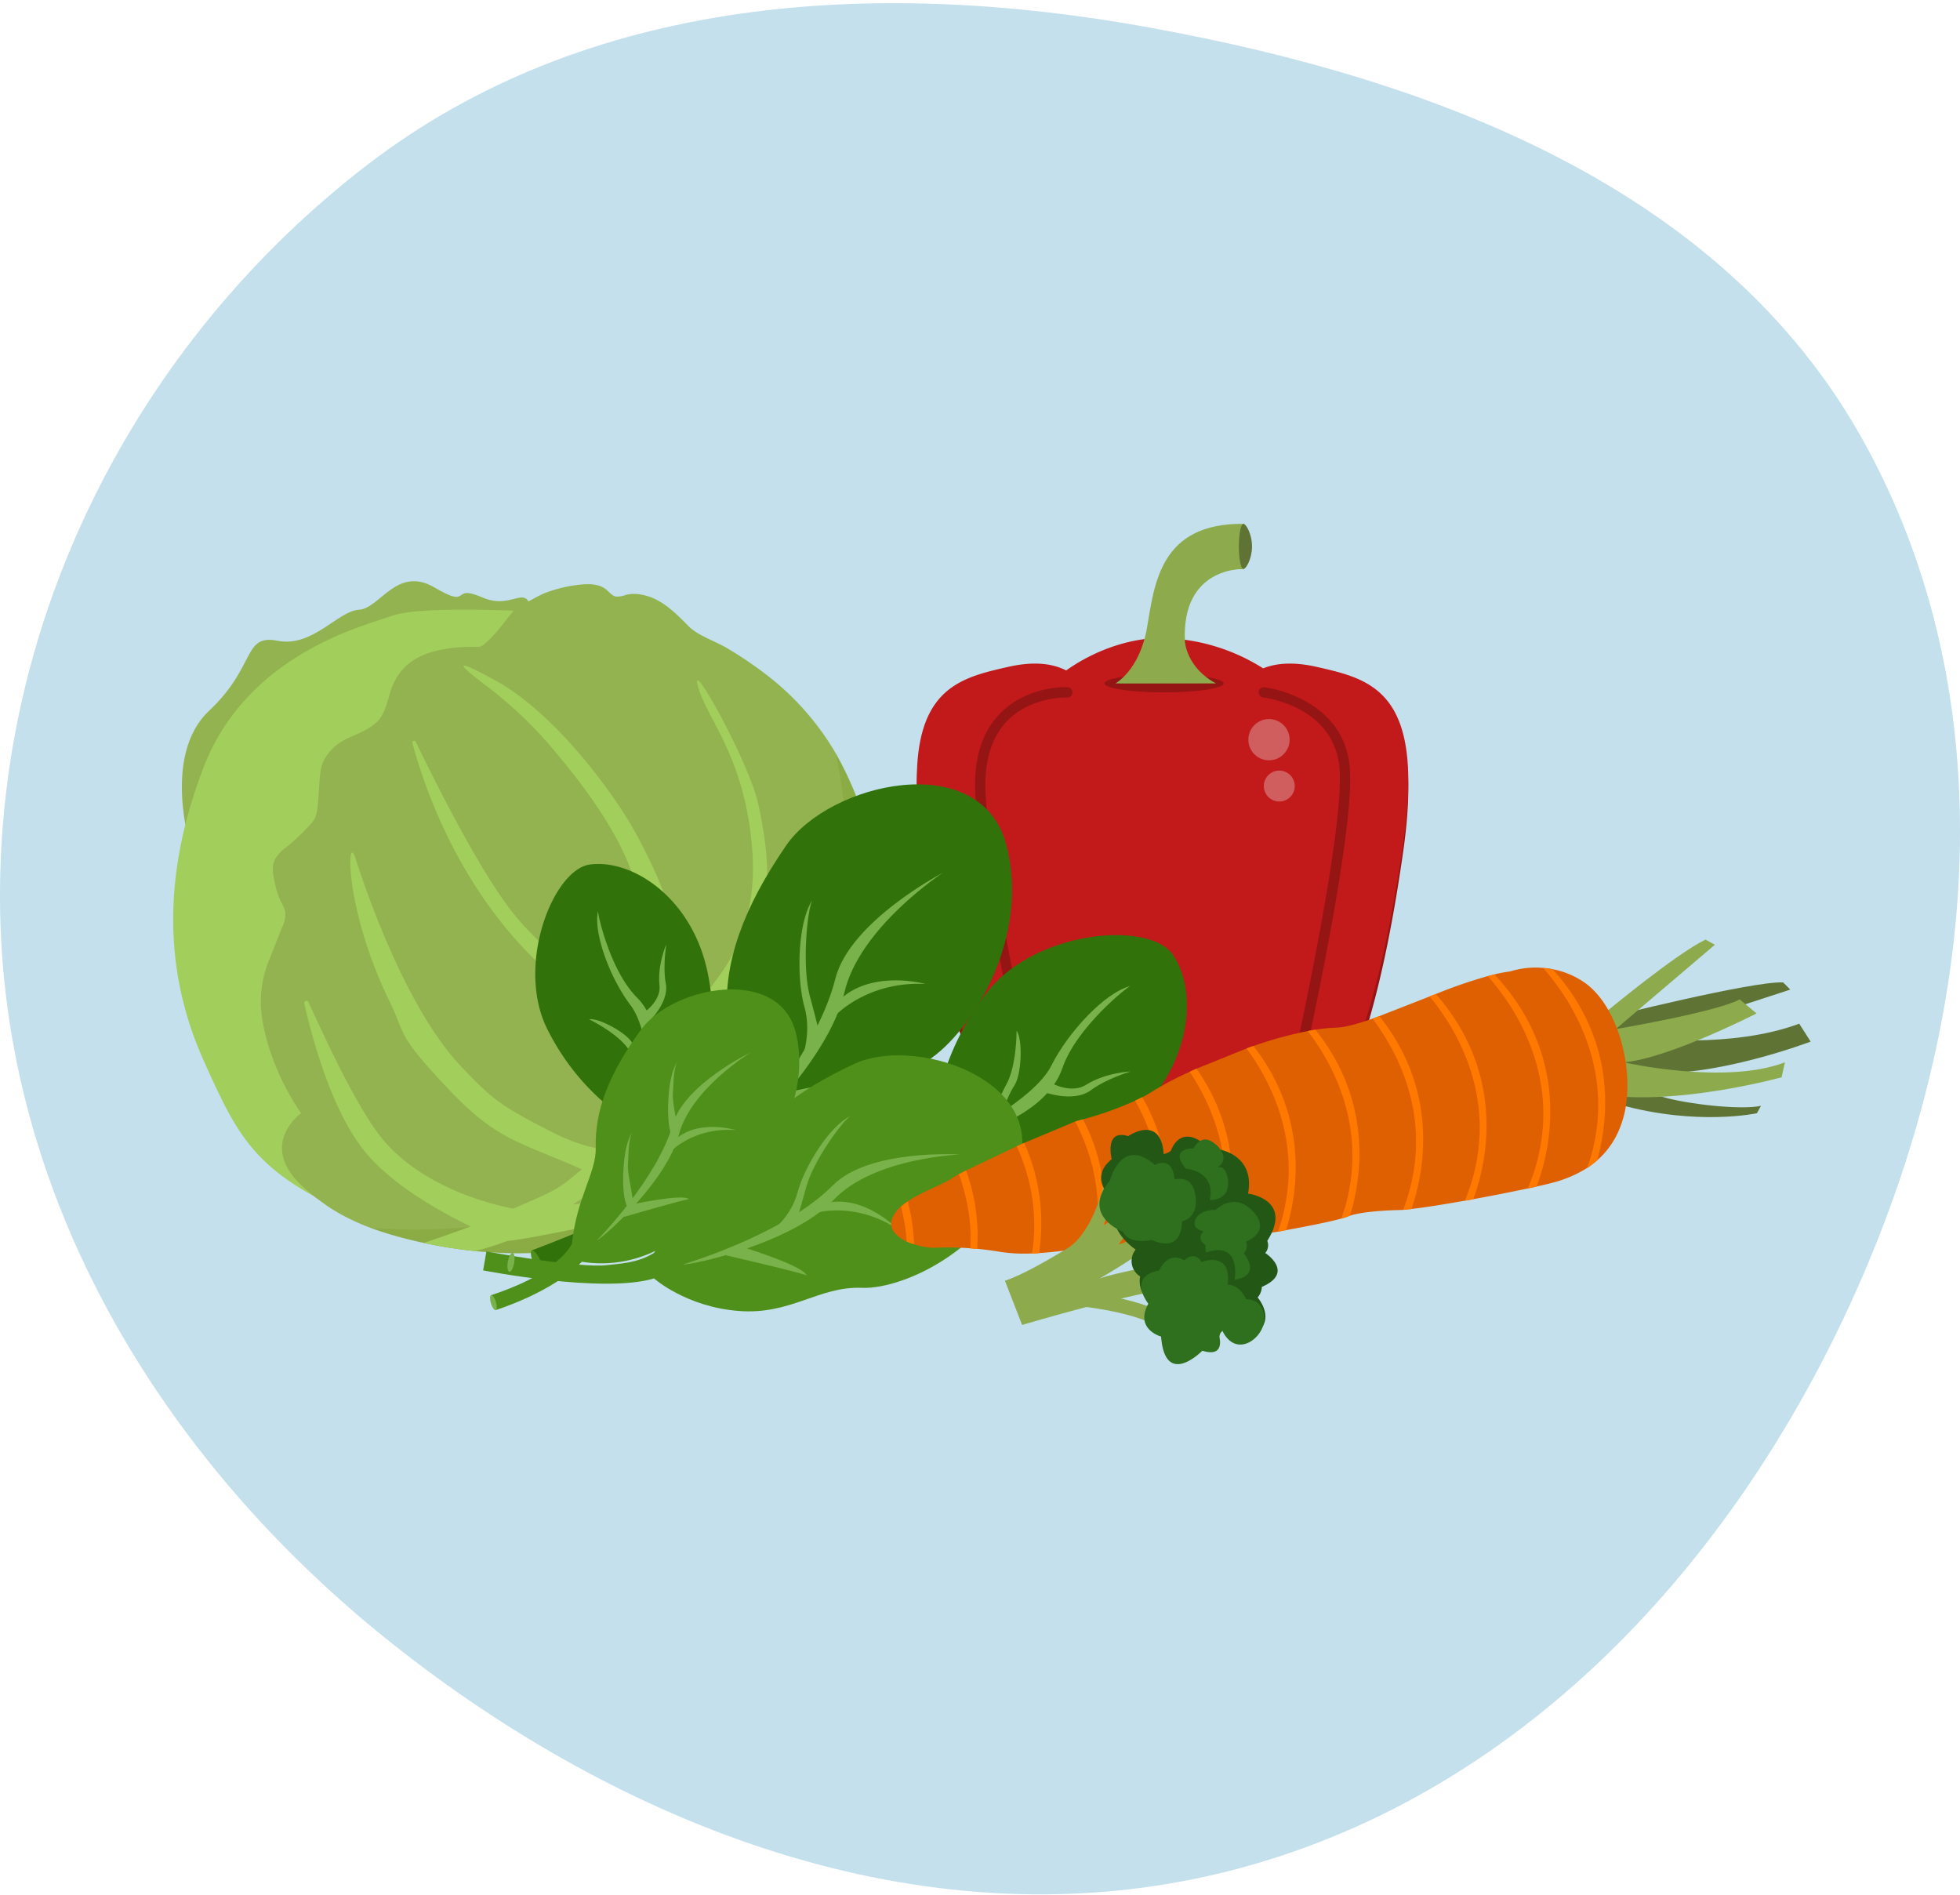 <svg xmlns="http://www.w3.org/2000/svg" width="300" height="290" fill="none" xmlns:v="https://vecta.io/nano"><path d="M176.177 4.257c43.394 7.927 87.369 24.462 108.864 62.93 22.298 39.902 17.707 88.541-.89 130.292-18.764 42.126-51.995 78.04-96.823 89.083-44.522 10.967-90.11-5.905-126.21-34.143C25.77 224.77 1.032 184.884.033 140.058-.964 95.314 20.582 52.707 56.058 25.356 89.914-.745 134.103-3.429 176.177 4.257z" fill="#c3e0ec"/><g clip-path="url(#A)"><path d="M201.51 102.891c-3.368-.775-6.037-.637-8.17.237-4.673-3.025-10.109-4.661-15.676-4.717-4.19 0-9.605 1.549-14.474 5.035-2.242-1.144-5.116-1.425-8.859-.555-8.389 1.928-16.465 3.8-13.301 26.691 2.627 19.03 8.019 43.841 16.626 43.308a27.48 27.48 0 0 0 1.848-.17c3.985 5.059 9.771 8.217 18.174 8.217 9.377 0 15.553-3.125 19.624-8.118a24.92 24.92 0 0 0 .95.071c8.593.533 13.989-24.278 16.626-43.308 3.102-22.905-4.974-24.763-13.368-26.691z" fill="#951414"/><path d="M201.51 102.065c-3.368-.761-6.037-.628-8.17.232a29.71 29.71 0 0 0-15.676-4.641c-4.19 0-9.605 1.52-14.474 4.955-2.242-1.131-5.116-1.392-8.859-.546-8.389 1.9-16.465 3.724-13.301 26.268 2.627 18.731 8.019 43.156 16.626 42.629.637-.038 1.254-.095 1.848-.166 3.985 4.978 9.771 8.075 18.174 8.075 9.377 0 15.553-3.078 19.624-7.994.304.028.617.052.95.071 8.593.527 13.989-23.899 16.626-42.629 3.102-22.53-4.974-24.354-13.368-26.254z" fill="#c21a1a"/><g fill="#d15e5e"><path d="M194.233 116.367c1.742 0 3.154-1.412 3.154-3.154s-1.412-3.154-3.154-3.154-3.154 1.412-3.154 3.154 1.412 3.154 3.154 3.154zm1.577 6.309a2.37 2.37 0 0 0 2.366-2.366c0-1.307-1.06-2.366-2.366-2.366s-2.366 1.059-2.366 2.366 1.059 2.366 2.366 2.366z"/></g><g fill="#951414"><path d="M198.337 165.333c-.058.006-.117.006-.175 0a.78.78 0 0 1-.283-.127.77.77 0 0 1-.322-.514.79.79 0 0 1 .011-.31c.081-.361 8.075-35.973 7.491-46.386-.561-9.838-11.249-11.182-11.7-11.234-.103-.012-.203-.044-.293-.094a.79.79 0 0 1-.235-.199.82.82 0 0 1-.141-.274c-.028-.1-.037-.204-.025-.307a.8.8 0 0 1 .092-.294.76.76 0 0 1 .198-.235c.081-.065.173-.113.273-.141s.204-.036.307-.024c.123 0 12.46 1.539 13.096 12.717.608 10.626-7.192 45.346-7.524 46.818a.79.79 0 0 1-.77.604zm-39.907 3.097c-.176 0-.346-.059-.485-.168a.78.78 0 0 1-.279-.431c-.072-.289-7.283-29.451-8.361-45.892-.361-5.529.907-9.819 3.776-12.745 4.143-4.237 10.062-4.023 10.313-4.014a.78.78 0 0 1 .548.254.79.79 0 0 1 .161.264c.035.097.051.2.047.304a.79.79 0 0 1-.069.302.78.78 0 0 1-.182.251.77.77 0 0 1-.265.159.76.76 0 0 1-.306.043c-.052 0-5.491-.18-9.13 3.549-2.532 2.598-3.648 6.474-3.325 11.529 1.068 16.293 8.241 45.327 8.313 45.602.048.202.015.415-.092.593s-.281.307-.483.357c-.058.023-.119.037-.181.043zm19.747-62.462c5.035 0 9.116-.614 9.116-1.373s-4.081-1.372-9.116-1.372-9.115.614-9.115 1.372 4.081 1.373 9.115 1.373z"/></g><path d="M171.299 104.596s3.691-1.986 4.826-8.517.903-15.676 13.871-15.467l.085 6.475s-10.602-.475-10.032 11.154c0 0-.542 3.905 3.938 6.304l-12.688.052z" fill="#5f7334"/><path d="M170.733 104.596s3.691-1.986 4.827-8.517 1.9-16.089 14.858-15.899v6.907s-9.624-.475-9.054 11.135c0 0 .252 3.976 4.751 6.375h-15.382z" fill="#8dab4d"/><path d="M191.635 83.633c0 1.9-.917 3.454-1.311 3.454s-.708-1.549-.708-3.454.319-3.458.708-3.458 1.311 1.549 1.311 3.458z" fill="#5f7334"/><path d="M44.377 142.892c4-.855 34.805-10.503 39.527-20.369s-1.501-22.73-2.375-28.302-2.788-.646-7.719-2.788-1.506 1.9-7.292-1.506-8.36 3.221-11.576 3.396-7.064 5.8-12.441 4.75-3.216 3.862-10.503 10.721-2.788 21.015-2.788 21.015 11.173 13.942 15.168 13.082z" fill="#93b350"/><path d="M56.894 187.169c6.755 2.718 21.851 3.995 21.851 3.995s21.471-10.54 26.601-22.649 3.002-41.17-1.073-48.134c-2.494-4.276-6.351-11.572-8.969-16.626-1.858-3.573-4.786-6.477-8.375-8.304l-3.458-1.762s-18.578-1.145-23.371.532-22.303 5.99-28.948 23.243c-7.263 18.859-5.021 33.618 0 44.814 5.586 12.455 8.156 17.814 25.742 24.891z" fill="#a2ce5b"/><path d="M41.285 146.707c-1.24 2.886-1.642 6.064-1.159 9.168a29.49 29.49 0 0 0 1.211 4.959l.584 1.634.713 1.715.428.95c.746 1.573 1.6 3.092 2.555 4.546l.475.708c-.506.382-.963.824-1.363 1.316l-.418.551-.199.309c-1.254 2.014-1.929 5.287 2.337 9.163l.048.043.85.745.09.072.822.669 1.838 1.331c3.705 2.479 7.81 4.004 13.12 5.277 9.287 2.228 18.934 2.651 28.297.741 7.553-1.544 16.626-4.413 24.701-9.752 26.483-17.533 20.711-49.949 11.577-65.758-.081-.147-.172-.29-.257-.437a41.5 41.5 0 0 0-10.451-11.553c-1.886-1.438-3.858-2.761-5.904-3.961-1.82-1.069-4.351-1.848-5.814-3.325-2.076-2.119-4.342-4.413-7.435-4.845-.714-.118-1.444-.092-2.147.076a3.38 3.38 0 0 1-1.516.257c-.613-.128-1.016-.698-1.501-1.093-1.04-.836-2.499-.874-3.824-.746-1.729.167-3.431.545-5.068 1.126-1.506.532-2.727 1.397-4.156 2.043-.265.106-.515.248-.741.423-.147.132-.281.278-.399.437-1.458 1.815-2.689 3.634-4.508 5.144-.124.113-.265.206-.418.276a1.67 1.67 0 0 1-.632.081c-.884 0-1.757 0-2.641.071-.787.052-1.57.145-2.347.28-2.209.385-4.47 1.178-6.042 2.736a9.19 9.19 0 0 0-2.375 4.275c-.451 1.516-.855 3.164-2.066 4.275-.363.312-.753.592-1.164.836-1.596 1.017-3.506 1.426-4.964 2.637-1.036.869-2.038 2.176-2.28 3.51-.366 2.005-.276 4.147-.575 6.176-.052.522-.188 1.032-.404 1.51-.209.367-.467.704-.765 1.003-1.12 1.212-2.324 2.345-3.601 3.391a6.08 6.08 0 0 0-1.677 1.758c-.617 1.192-.304 2.627 0 3.928.185.859.459 1.697.817 2.499a6.8 6.8 0 0 1 .722 1.653 4.39 4.39 0 0 1-.475 2.375l-1.9 4.798z" fill="#93b350"/><g opacity=".4"><path opacity=".4" d="M112.515 172.192c-19.476 15.329-42.928 16.792-55.816 15.714a55.4 55.4 0 0 0 6.541 1.957c9.287 2.228 18.935 2.651 28.297.741 7.553-1.544 16.626-4.413 24.702-9.752 26.44-17.505 20.73-49.835 11.624-65.677 3.287 14.821 4.08 41.74-15.348 57.017z" fill="#638910"/></g><g fill="#a2ce5b"><path d="M78.578 184.99c-4.385-.856-13.386-3.397-19.315-9.824-4.275-4.612-9.629-16.583-12.056-21.794-.033-.079-.095-.142-.173-.177s-.166-.039-.247-.011-.148.085-.188.16a.34.34 0 0 0-.028.246c1.159 5.131 4.052 15.918 8.94 22.241 4.275 5.544 12.436 9.909 16.517 11.876-2.774 1.054-5.301 1.9-7.149 2.532a70.3 70.3 0 0 0 7.876 1.244 49.29 49.29 0 0 0 4.878-1.544c3.368-.346 10.056-1.805 15.296-2.85 6.75-1.354 8.992-2.427 15.462-5.7 7.866-4 13.538-13.025 16.151-17.899.218-.409-.394-.831-.637-.432-2.375 3.89-5.895 7.857-11.258 12.35-7.467 6.275-18.716 8.275-24.962 8.955 2.755-1.901 3.401-1.848 7.097-4.751 3.8-3.059 11.805-8.075 18.94-13.704 6.204-4.879 9.163-11.805 10.925-17.035 1.848-5.444 3.326-13.885 2.68-13.885-1.079-.475-1.625 4.219-2.437 7.339-2.456 8.774-4.646 13.506-9.791 18.864-3.401 3.543-11.362 9.082-15.975 11.776.57-1.055 1.691-3.126 2.166-4.276a56.02 56.02 0 0 0 2.67-7.852c1.639-1.738 6.907-7.543 10.313-13.775 4.859-8.907 2.959-18.313 1.824-23.842-1.287-6.256-10.451-22.801-9.306-18.331 1.264 5.04 7.216 10.745 8.342 25.086 1.168 14.906-6.86 21.632-10.413 25.594v-.375c0-9.543-1.283-16.293-7.287-27.442-3.358-6.237-12.441-18.55-21.481-23.533s-3.468-.727-1.344.874a62.6 62.6 0 0 1 9.7 9.173c4.109 4.783 9.178 11.4 11.728 17.576 3.734 8.992 4.935 13.961 5.225 18.122a35.95 35.95 0 0 1-.38 7.083c-4.646-2.532-15.419-8.912-21.999-16.869-5.225-6.308-12.484-20.929-15.248-26.653-.031-.059-.082-.104-.144-.128s-.13-.025-.193-.002-.114.067-.147.125-.043.125-.029.19c1.525 5.752 6.232 20.146 17.377 31.793 6.65 6.941 15.263 12.437 19.79 14.797-1.007 4.551-3.824 11.111-7.52 15.61.447.138-3.302-.109-7.933-2.47-8.204-4.181-9.329-5.036-14.227-10.185-8.626-9.063-14.854-27.68-16.203-31.903s-1.739 7.644 5.225 21.923c2.56 5.225.855 4.869 9.325 13.733 7.292 7.629 10.626 7.748 20.103 11.956-.318.276-1.093.903-1.425 1.169-2.503 2.209-4.722 2.907-9.054 4.855zm-32.553-77.682c4.275-3.078 7.828-5.449 6.892-6.745s-5.159.142-9.434 3.22-6.978 6.651-6.047 7.924 4.313-1.321 8.589-4.399z"/></g><g fill="#31720a"><path d="M81.371 191.387l1.425 3.079s19.951-7.249 26.245-14.223c0 0 7.311 1.425 15.648-2.745s9.909-11.073 16.626-14.764 16.654-18.74 12.683-33.513-27.077-9.439-33.684.204-9.525 17.842-9.026 25.932c.323 5.363-3.8 10.925-4.522 21.034-1.615 3.159-4.603 4.978-5.895 6.023-3.843 3.102-19.5 8.973-19.5 8.973z"/><path d="M108.201 148.36c-2.494-11.054-11.467-16.906-17.908-16.042-5.639.76-11.401 15.434-6.532 25.177 5.225 10.517 13.514 14.692 13.514 14.692.193 5.959-1.51 11.825-4.864 16.754.979.651 4.275-.997 4.275-.997a23.36 23.36 0 0 0 4.494-15.971s10.745-7.092 7.021-23.613z"/></g><g fill="#79b24b"><path d="M127.858 149.804c-3.026 12.028-15.71 25.713-15.71 25.713 1.464-.779 14.679-13.11 17.101-23.627 2.323-9.976 15.063-18.303 15.063-18.303s-14.241 7.41-16.454 16.217z"/><path d="M141.662 150.602s-9.976-2.769-14.555 4.128c-.252.266.879.589.879.589s4.859-5.168 13.676-4.717zm-22.279 16.873l-1.563 2.727s13.211-4.318 14.037-4.304c-1.235-1.226-12.474 1.577-12.474 1.577zm3.753-13.333c1.263 4.541-.732 8.845-.732 8.845l3.164-4.067s-.29-1.605-1.591-6.393c-1.259-4.622-.428-13.225.365-14.764-2.266 3.444-2.456 11.913-1.206 16.379zm1.207-16.361a1.27 1.27 0 0 1 .085-.142.97.97 0 0 0-.085.142zm-24.568 32.036c.95-3.448 2.308-12.526-2.275-17.134-4.171-4.194-6.023-12.826-5.971-13.244-.713 3.373 1.8 10.218 5.002 14.441s3.245 15.937 3.245 15.937z"/><path d="M99.907 163.314s-2.218-2.142-3.163-3.724-5.13-3.829-6.584-3.582c0 0 4.299 2.066 5.985 4.522a23.86 23.86 0 0 0 3.88 4.276l-.118-1.492zm-.75-6.798s3.325-3.017 2.746-6.024c-.475-2.598.09-5.975.09-5.975s-1.382 3.121-1.05 6.275c.252 2.375-2.285 4.118-2.285 4.118l.499 1.606z"/></g><path d="M126.651 180.134a26.24 26.24 0 0 0 18.322-3.377s12.469 7.32 27.276-4.608c9.904-7.985 11.362-19.927 7.301-25.988-3.558-5.306-21.191-3.839-28.606 5.881-8.005 10.488-8.114 20.901-8.114 20.901s-8.522 5.063-19.295 3.391c-.171 1.302 3.116 3.8 3.116 3.8z" fill="#31720a"/><g fill="#79b24b"><path d="M172.98 150.93c-3.752.95-9.405 6.873-12.075 12.194s-14.455 11.158-14.455 11.158c3.943-.751 13.776-3.876 16.151-10.778 2.152-6.28 9.933-12.418 10.379-12.574z"/><path d="M151.638 172.049l1.425-.855s1.059-3.325 2.19-5.035 1.316-7.064.347-8.408c0 0 .042 5.358-1.592 8.275-1.033 1.903-1.83 3.926-2.37 6.023zm15.367-5.206c2.375-1.772 6.071-2.85 6.071-2.85s-3.834.147-6.846 2.048c-2.265 1.425-5.287-.266-5.287-.266l-1.368 1.296s4.675 1.824 7.43-.228z"/></g><path d="M113.013 200.647c8.075.65 12.255-3.801 18.91-3.539s20.659-6.508 24.146-19.31-16.151-19.21-25.295-14.973-14.93 9.025-18.103 15.286c-2.1 4.147-7.625 6.432-12.584 13.662-2.589 1.629-5.619 1.648-7.044 1.848-4.228.589-18.593-2.081-18.593-2.081l-.499 2.898s18.383 3.601 26.155 1.23c0 0 4.855 4.333 12.907 4.979z" fill="#4f901a"/><g fill="#79b24b"><path d="M146.916 176.705s-13.909-.874-19.419 4.703c-7.52 7.6-22.996 12.132-22.996 12.132 1.425.076 16.716-3.192 23.143-9.942 6.104-6.413 19.272-6.893 19.272-6.893z"/><path d="M137.482 188.205s-6.271-6.56-12.698-3.458c-.304.086.399.831.399.831s5.9-1.672 12.299 2.627zm-24.056 2.584l-2.375 1.325s11.776 2.713 12.388 3.098c-.375-1.473-10.013-4.423-10.013-4.423zm16.821-19.998c-3.216 1.425-7.149 7.79-8.185 11.747s-4.417 6.271-4.417 6.271l4.142-1.615s.475-1.33 1.605-5.482 5.781-10.47 6.855-10.921z"/></g><path d="M75.173 198.233l.698 2.275s8.589-2.622 13.187-7.387c3.767.601 7.629.049 11.077-1.582 5.962-2.736 7.221-7.576 12.047-10.023s12.132-12.825 9.662-23.314-18.877-7.254-23.727-.608-7.097 12.351-6.93 18.051c.109 3.8-2.921 7.6-3.644 14.726-1.207 2.185-3.349 3.401-4.275 4.109-2.788 2.085-8.094 3.753-8.094 3.753z" fill="#4f901a"/><g fill="#79b24b"><path d="M114.927 161.062s-10.204 4.893-11.952 11.045c-2.375 8.403-11.623 17.756-11.623 17.756 1.045-.518 10.621-8.906 12.569-16.25 1.857-6.988 11.006-12.551 11.006-12.551z"/><path d="M112.681 172.98s-6.978-2.175-10.342 2.58c-.18.18.604.432.604.432s3.539-3.53 9.738-3.012zM96.63 184.362l-1.159 1.9s9.396-2.741 9.975-2.713c-.85-.907-8.816.813-8.816.813zm5.671-16.046c-.076 1.176-.058 2.356.052 3.529.033.309.275 2.19.798 2.29.147 0 .309-.081.475-.385.451-.736-.803-4.598-.627-6.503.124-1.344 0-3.98.917-5.101-1.235 1.672-1.497 4.146-1.615 6.17z"/><path d="M95.423 179.061a21.89 21.89 0 0 0 .057 3.53c.028.309.271 2.19.798 2.289.142.029.304-.08.475-.384.447-.737-.807-4.594-.632-6.503.124-1.345 0-3.981.917-5.097-1.235 1.672-1.492 4.146-1.615 6.165zm-17.458 15.595c.266.043.589-.565.732-1.368s.033-1.487-.233-1.534-.589.57-.731 1.368-.033 1.487.233 1.534z"/></g><path d="M82.735 194.518c.38-.185.166-1.159-.171-1.9s-.95-1.349-1.192-1.235-.09 1.088.218 1.838.903 1.421 1.145 1.297z" fill="#4f901a"/><path d="M75.871 200.509c.209-.067.223-.628.028-1.255s-.518-1.083-.727-1.021-.219.627-.029 1.254.518 1.083.727 1.022z" fill="#79b24b"/><path d="M245.683 155.808s22.659-5.7 27.257-5.439l1.079 1.093-22.768 7.429s13.804 1.667 24.14-2.214l1.748 2.746s-14.511 5.525-24.853 4.75c0 0-1.662 2.561 2.09 3.686s12.113 2.081 15.163 1.392l-.627 1.136s-9.101 1.99-21.006-1.321c0-.009-10.379-5.187-2.223-13.258z" fill="#5f7334"/><path d="M245.688 154.992s10.778-8.969 15.362-11.182l1.425.793-15.163 12.906s15.258-2.579 18.978-4.541l2.569 2.142s-13.495 6.912-20.331 7.482c0 0 15.51 3.525 24.673 0l-.503 2.29s-13.486 3.724-24.526 2.964c.014-.014-2.608-4.033-2.484-12.854z" fill="#8dab4d"/><path d="M136.503 186.638a4.5 4.5 0 0 1 1.396-1.962 8.69 8.69 0 0 1 1.045-.798c2.304-1.563 5.506-2.637 6.755-3.53.209-.147.575-.361 1.064-.631l1.102-.575 7.772-3.696 1.116-.508 7.824-3.287.237-.067.95-.261a53.55 53.55 0 0 0 7.976-2.85l1.083-.523c.652-.335 1.287-.705 1.9-1.107a49.24 49.24 0 0 1 5.354-2.788l1.04-.475 7.691-3.111 1.054-.376a61.06 61.06 0 0 1 8.294-2.28l1.169-.209a27.1 27.1 0 0 1 3.254-.323c1.339-.047 3.254-.579 5.486-1.373l1.041-.38 7.709-3.011.95-.376c2.604-1.064 5.265-1.982 7.971-2.75l1.026-.266a23.1 23.1 0 0 1 2.376-.442 13.14 13.14 0 0 1 5.063-.537c.49.032.978.098 1.459.2 1.666.315 3.252.961 4.664 1.9 5.506 3.629 8.076 14.137 6.123 20.901-.014.041-.027.082-.038.124l-.251.793a9.81 9.81 0 0 0-.152.39c-.734 1.974-1.945 3.737-3.525 5.13a12.79 12.79 0 0 1-1.534 1.168 18.8 18.8 0 0 1-5.511 2.318c-.537.148-1.301.328-2.223.528-.413.1-.86.194-1.339.294a280.7 280.7 0 0 1-8.328 1.639c-.437.086-.869.162-1.301.233-3.102.556-6.085 1.031-8.209 1.278l-1.249.128c-.366.033-.632.038-.874.043 0 0-4.864.076-7.258.845-.148.052-.29.1-.414.157-.298.114-.602.209-.912.285-1.658.475-4.916 1.126-8.441 1.772l-1.249.233-8.323 1.349a30.53 30.53 0 0 1-1.216.166c-.773.114-1.551.188-2.332.223-1.012.029-3.226.133-5.81.276l-1.135.066-8.256.475-1.097.057-3.107.143c-.518 0-2.693.361-5.311.527l-1.068.057a24.33 24.33 0 0 1-4.936-.247 45.04 45.04 0 0 0-3.444-.451l-1.059-.086a46.33 46.33 0 0 0-5.639-.08c-1.024-.026-2.038-.208-3.007-.542a10.21 10.21 0 0 1-1.121-.432 5.44 5.44 0 0 1-1.681-1.126c-.048-.048-.086-.1-.129-.143a.2.2 0 0 1-.042-.057c-.244-.273-.412-.605-.486-.964s-.053-.731.063-1.078z" fill="#de6000"/><g fill="#ff7900"><path d="M233.855 181.911l.632-1.648c4.56-12.783-.85-23.115-4.75-28.364-.756-1.041-1.463-1.867-2.014-2.489l1.026-.266a34.48 34.48 0 0 1 2.114 2.474c8.702 11.216 6.588 22.977 4.911 28.312a35.71 35.71 0 0 1-.589 1.686c-.403.1-.85.195-1.33.295zm9.083-3.14l.546-1.691c3.52-12.227-1.9-22.003-5.624-26.882a27.57 27.57 0 0 0-1.668-2.033c.491.031.978.098 1.459.2a36.41 36.41 0 0 1 1.615 1.9c7.6 9.771 6.95 19.951 5.553 25.941-.114.475-.228.95-.351 1.368-.479.437-.991.837-1.53 1.197zm-18.712 5.012l.584-1.577c4.18-11.938-.328-21.723-4.099-27.191-.675-.978-1.321-1.819-1.9-2.508l.95-.375c.698.778 1.353 1.595 1.961 2.446 7.938 10.902 5.948 22.165 4.319 27.405a31.98 31.98 0 0 1-.542 1.567c-.409.086-.841.162-1.273.233zm-9.457 1.406l.513-1.463c3.467-10.608.123-19.476-3.297-25.02a40.62 40.62 0 0 0-1.9-2.807l1.04-.38a33.64 33.64 0 0 1 1.976 2.745c6.442 10.042 4.917 20.127 3.406 25.31-.161.546-.323 1.045-.475 1.487l-1.263.128zm-9.459 1.33l.547-1.672c2.916-10.09-.257-18.526-3.544-23.903a36.15 36.15 0 0 0-2.152-3.14l1.169-.209a34 34 0 0 1 2.199 3.092c5.738 9.154 4.902 18.317 3.572 23.709-.161.608-.313 1.168-.475 1.672-.147.052-.29.1-.413.157a7.93 7.93 0 0 1-.903.294zm-9.69 2.005l.475-1.511c2.77-9.595.057-17.661-3.04-23.072a33.48 33.48 0 0 0-2.261-3.477l1.055-.375c.845 1.086 1.623 2.223 2.327 3.406 5.377 9.073 4.446 18.051 3.102 23.276a26.66 26.66 0 0 1-.427 1.511l-1.231.242zm-9.538 1.515l.475-1.554c2.195-8.246.356-15.338-2.204-20.53-.666-1.354-1.421-2.661-2.261-3.915l1.04-.475a30.46 30.46 0 0 1 2.304 3.829c4.137 8.17 3.444 16.07 2.256 21.01a30.04 30.04 0 0 1-.384 1.464c-.423.071-.846.128-1.226.171zm-9.278.565c.143-.475.257-.988.366-1.487a28.38 28.38 0 0 0-1.458-16.503 31.64 31.64 0 0 0-1.972-4.156l1.083-.522a28.61 28.61 0 0 1 2.024 4.199 30.56 30.56 0 0 1 1.425 16.906l-.328 1.496-1.14.067zm-9.353.532l.271-1.501c.703-4.656.236-9.413-1.359-13.843a31.98 31.98 0 0 0-1.786-4.142l.238-.066.95-.262a28.63 28.63 0 0 1 1.767 4.086 30.54 30.54 0 0 1 1.259 14.189l-.243 1.482-1.097.057zm-9.486.727l.181-1.359c.406-3.864.013-7.771-1.155-11.477-.379-1.22-.831-2.415-1.353-3.581.37-.176.741-.337 1.116-.508a28.93 28.93 0 0 1 1.387 3.681 30.53 30.53 0 0 1 1.074 11.781c-.053.475-.114.95-.181 1.425l-1.069.038zm-9.439-.784l.033-1.377a27.2 27.2 0 0 0-.822-6.77c-.258-1.09-.583-2.165-.973-3.216l1.102-.574c.393 1.077.723 2.176.988 3.292.545 2.335.807 4.727.779 7.125l-.048 1.596-1.059-.076zm-9.766-1.054a.71.71 0 0 0 0-.195c-.064-.983-.187-1.962-.366-2.931l-.475-2.223a8.69 8.69 0 0 1 1.045-.798l.523 2.451a32.54 32.54 0 0 1 .408 3.8v.314c-.386-.117-.766-.256-1.135-.418z"/></g><path d="M177.707 200.646c-1.988-.792-4.035-1.427-6.123-1.9 3.577-.85 6.769-1.472 8.194-1.425l-.755-4.038s-7.985 1.425-10.678 2.376c0 0 7.657-4.356 9.111-6.423l-1.834-.855s-2.736 1.686-4.399 2.081c0 0 2.746-3.829 3.634-4.275l-3.372-.357-2.646 1.782c.95-2.119 2.085-4.955 2.094-6.836l-1.814-.19s-1.572 7.843-5.7 10.451c-3.416 2.085-7.164 4.184-9.601 4.992l2.627 6.76s4.627-1.373 9.833-2.746c0 0 8.703 1.021 11.372 3.42l.057-2.817z" fill="#8dab4d"/><path d="M170.791 183.882s-4.617-3.163-.632-6.47c0 0-1.173-4.669 2.523-3.52 0 0 4.973-3.434 5.439 2.737a2.34 2.34 0 0 0 1.106-.509s1.245-3.98 4.993-1.107c.464-.191.983-.2 1.453-.024s.856.525 1.079.975c0 0 5.377.878 4.275 6.721 0 0 6.969.87 2.945 7.23a1.84 1.84 0 0 1 .104.974 1.83 1.83 0 0 1-.412.888s4.588 2.974-.528 5.192c-.025.595-.251 1.165-.641 1.615 0 0 3.04 3.477-.599 5.739s-4.631-1.259-4.631-1.259a1.28 1.28 0 0 1-.233.68c-.142.2-.338.355-.565.446 0 0 .598 2.588-2.413 2.033 0 0-4.304 4.964-6.176-2.152 0 0-3.919-1.957-1.472-4.385 0 0-2.375-1.605-1.9-4.322-.334-.21-.62-.488-.838-.816s-.364-.699-.429-1.088-.045-.787.057-1.168a2.79 2.79 0 0 1 .53-1.042s-4.778-3.05-3.035-7.368z" fill="#235716"/><g fill="#2e701d"><path d="M184.609 191.692c-.12-.363-.151-.749-.09-1.126 0 0-1.497-.86-.314-2.105 0 0-1.976-.361-1.192-1.9s3.05-1.372 3.05-1.372 2.85-2.903 5.743.247-1.074 4.588-1.074 4.588a1.7 1.7 0 0 1-.366 1.805s2.922 3.326-1.401 4.057c0-.019 1.145-6.018-4.356-4.194zm-3.093-12.821s4.656.357 3.649 4.793c0 0 3.059.181 2.793-2.902-.233-2.703-1.71-2.066-1.71-2.066s2.27-1.055.028-3.326c-2.337-2.375-3.586.395-3.586.395s-3.881-.133-1.174 3.106zm-4.084 15.576s1.211-3.04 3.829-1.549c0 0 1.553-1.577 2.641.261 0 0 4.65-1.838 4.009 3.463 0 0 1.796-.071 2.812 2.233 0 0 2.542-.2 2.779 2.765s-4.214 6.536-6.408 2.056a1.24 1.24 0 0 0-.35.496c-.074.191-.099.398-.073.602.133.632.423 2.916-2.641 1.962 0 0-5.7 5.838-6.313-2.171 0 0-4.09-1.093-1.953-5.031 0 0-3.32-4.123 1.668-5.087zm-7.54-13.762s1.72-6.878 6.893-2.375c0 0 2.636-1.62 2.997 2.223 0 0 2.779-.921 3.216 2.546s-2.08 3.848-2.08 3.848.223 5.026-4.641 2.85c0 0-3.463.813-4.413-1.268 0 .005-6.513-2.389-1.972-7.824z"/></g></g><defs><clipPath id="A"><path fill="#fff" transform="translate(26.516 80.175)" d="M0 0h250.624v128.613H0z"/></clipPath></defs></svg>